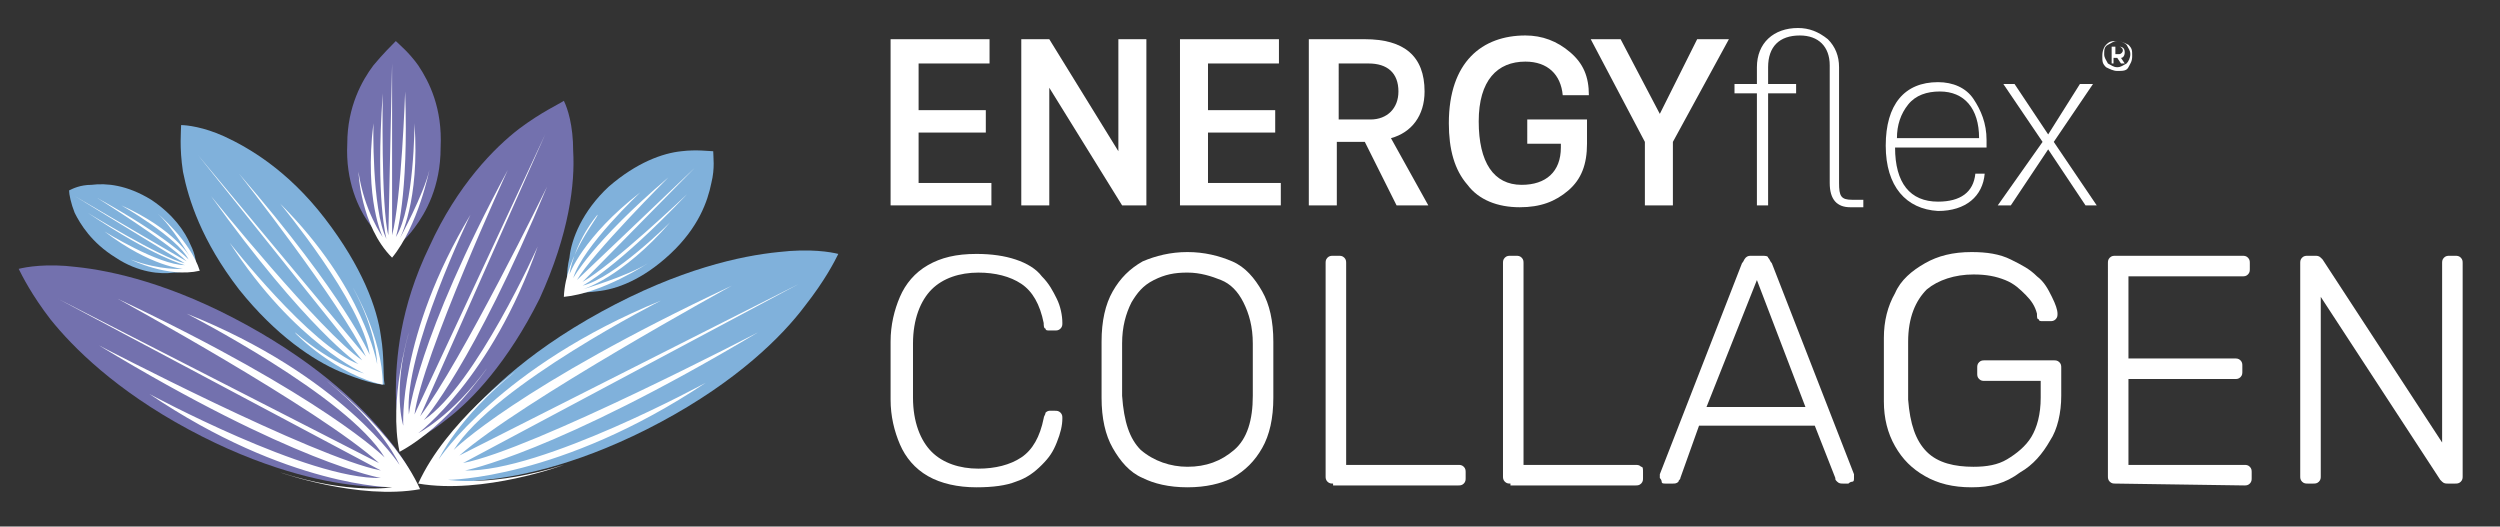 <svg xmlns="http://www.w3.org/2000/svg" xmlns:xlink="http://www.w3.org/1999/xlink" id="Layer_1" x="0px" y="0px" viewBox="0 0 133.9 28.2" style="enable-background:new 0 0 133.9 28.2;" xml:space="preserve">
<rect x="0" y="0" width="133.9" height="28.2" fill="#333333" stroke="none"/>
<style type="text/css">
	.st0{fill:#FFFFFF;}
	.st1{fill:#7371AE;}
	.st2{fill:#80B1DB;}
</style>
<polygon class="st0" points="107,11 109.4,7.6 107.3,4.5 107.9,4.5 109.7,7.2 111.4,4.5 112.1,4.5 110,7.6 112.3,11 111.7,11   109.7,8 107.7,11 "></polygon>
<path class="st0" d="M101,7.8c0-2.2,1-3.4,2.8-3.4c0.8,0,1.5,0.3,1.9,0.9c0.4,0.6,0.7,1.3,0.7,2.2c0,0.2,0,0.3,0,0.4h-4.9  c0,1.9,0.8,2.9,2.3,2.9c1.2,0,1.9-0.5,2-1.5h0.5c-0.1,1.2-1,2-2.5,2C102.1,11.2,101,10,101,7.8 M106,7.4c0-1.6-0.8-2.5-2.1-2.5  c-0.7,0-1.3,0.2-1.7,0.7c-0.4,0.5-0.6,1.1-0.6,1.8H106z"></path>
<path class="st0" d="M98,9.8V3.5c0-1-0.6-1.6-1.6-1.6c-1.1,0-1.7,0.6-1.7,1.7v0.9h1.5V5h-1.5V11h-0.6V5h-1.2V4.5h1.2V3.6  c0-1.3,0.9-2.1,2.2-2.1c0.6,0,1.1,0.2,1.6,0.6c0.4,0.4,0.6,0.9,0.6,1.5v6.2c0,0.7,0.1,0.9,0.7,0.9c0.1,0,0.3,0,0.6,0v0.4  c-0.2,0-0.5,0-0.7,0C98.4,11.1,98,10.7,98,9.8"></path>
<polygon class="st0" points="90.9,2.1 92.6,2.1 89.6,7.6 89.6,11 88.1,11 88.1,7.6 85.2,2.1 86.8,2.1 88.9,6.1 "></polygon>
<path class="st0" d="M81.7,6.4H85v1.3c0,1.1-0.3,1.9-1,2.5c-0.7,0.6-1.5,0.9-2.6,0.9c-1.2,0-2.2-0.4-2.8-1.2c-0.7-0.8-1-1.9-1-3.3  c0-3.3,1.8-4.7,4.1-4.7c0.9,0,1.7,0.3,2.4,0.9c0.7,0.6,1,1.3,1,2.3h-1.4c-0.1-1.1-0.8-1.8-2-1.8c-1.5,0-2.5,1-2.5,3.2  c0,2.2,0.8,3.4,2.3,3.4c1.3,0,2.1-0.7,2.1-2V7.7h-1.8V6.4z"></path>
<path class="st0" d="M76.5,11h-1.7l-1.7-3.4h-1.5V11h-1.5V2.1h3c2.1,0,3.2,0.9,3.2,2.8c0,1.3-0.7,2.2-1.8,2.5L76.5,11z M71.7,6.4  h1.7c0.9,0,1.5-0.6,1.5-1.5c0-1-0.6-1.5-1.6-1.5h-1.6V6.4z"></path>
<polygon class="st0" points="63.2,11 63.2,2.1 68.5,2.1 68.5,3.4 64.7,3.4 64.7,5.9 68.3,5.9 68.3,7.1 64.7,7.1 64.7,9.8 68.6,9.8   68.6,11 "></polygon>
<polygon class="st0" points="54.7,11 54.7,2.1 56.2,2.1 59.9,8.1 59.9,2.1 61.4,2.1 61.4,11 60.1,11 56.2,4.7 56.2,11 "></polygon>
<polygon class="st0" points="47.7,11 47.7,2.1 53,2.1 53,3.4 49.2,3.4 49.2,5.9 52.8,5.9 52.8,7.1 49.2,7.1 49.2,9.8 53.1,9.8   53.1,11 "></polygon>
<path class="st0" d="M112.8,2.4c0.2-0.2,0.3-0.2,0.6-0.2c0.2,0,0.4,0.1,0.6,0.2c0.2,0.2,0.2,0.3,0.2,0.6s-0.1,0.4-0.2,0.6  s-0.3,0.2-0.6,0.2c-0.2,0-0.4-0.1-0.6-0.2c-0.2-0.2-0.2-0.3-0.2-0.6S112.7,2.5,112.8,2.4 M113.4,3.6c0.2,0,0.3-0.1,0.5-0.2  c0.1-0.1,0.2-0.3,0.2-0.5s-0.1-0.3-0.2-0.5c-0.1-0.1-0.3-0.2-0.5-0.2s-0.3,0.1-0.5,0.2s-0.2,0.3-0.2,0.5c0,0.2,0.1,0.3,0.2,0.5  C113.1,3.5,113.2,3.6,113.4,3.6 M113.1,3.4V2.5h0.4c0.2,0,0.3,0.1,0.3,0.3c0,0.2-0.1,0.3-0.2,0.3l0.2,0.3h-0.2l-0.2-0.3h-0.2v0.3  L113.1,3.4L113.1,3.4z M113.3,2.9h0.2c0.1,0,0.2-0.1,0.2-0.2c0-0.1-0.1-0.2-0.2-0.2h-0.2V2.9z"></path>
<g>
	<g>
		<g>
			<path class="st0" d="M52.3,26.1c-1,0-1.9-0.2-2.6-0.6s-1.2-1-1.5-1.7c-0.3-0.7-0.5-1.5-0.5-2.4c0-0.5,0-1,0-1.5     c0-0.5,0-1.1,0-1.6c0-0.9,0.2-1.7,0.5-2.4c0.3-0.7,0.8-1.3,1.5-1.7c0.7-0.4,1.5-0.6,2.6-0.6c0.8,0,1.5,0.1,2.1,0.3     s1.1,0.5,1.4,0.9c0.4,0.4,0.6,0.8,0.8,1.2c0.2,0.4,0.3,0.9,0.3,1.3c0,0.1,0,0.2-0.1,0.3s-0.2,0.1-0.3,0.1h-0.3     c-0.1,0-0.2,0-0.2-0.1c-0.1,0-0.1-0.2-0.1-0.3c-0.2-1-0.6-1.7-1.2-2.1s-1.4-0.6-2.3-0.6c-1,0-1.9,0.3-2.5,0.9     c-0.6,0.6-1,1.6-1,2.9c0,1,0,1.9,0,2.9c0,1.3,0.4,2.3,1,2.9s1.5,0.9,2.5,0.9c0.9,0,1.7-0.2,2.3-0.6c0.6-0.4,1-1.1,1.2-2.1     c0-0.1,0.1-0.2,0.1-0.3c0.1-0.1,0.2-0.1,0.2-0.1h0.3c0.1,0,0.2,0,0.3,0.1c0.1,0.1,0.1,0.2,0.1,0.3c0,0.4-0.1,0.8-0.3,1.3     s-0.4,0.8-0.8,1.2c-0.4,0.4-0.8,0.7-1.4,0.9C53.9,26,53.2,26.1,52.3,26.1z"></path>
			<path class="st0" d="M63.6,26.1c-1,0-1.8-0.2-2.4-0.5c-0.7-0.3-1.2-0.9-1.6-1.6s-0.6-1.6-0.6-2.7c0-0.5,0-1,0-1.5s0-0.9,0-1.5     c0-1.1,0.2-2,0.6-2.7c0.4-0.7,0.9-1.2,1.6-1.6c0.7-0.3,1.5-0.5,2.4-0.5s1.7,0.2,2.4,0.5c0.7,0.3,1.2,0.9,1.6,1.6     c0.4,0.7,0.6,1.6,0.6,2.7c0,0.5,0,1,0,1.5s0,0.9,0,1.5c0,1.1-0.2,2-0.6,2.7s-0.9,1.2-1.6,1.6C65.4,25.9,64.6,26.1,63.6,26.1z      M63.6,25c1,0,1.8-0.3,2.5-0.9s1-1.6,1-2.9c0-0.5,0-1,0-1.4s0-0.8,0-1.4c0-0.9-0.2-1.6-0.5-2.2c-0.3-0.6-0.7-1-1.2-1.2     s-1.1-0.4-1.8-0.4c-0.7,0-1.2,0.1-1.8,0.4s-0.9,0.7-1.2,1.2c-0.3,0.6-0.5,1.3-0.5,2.2c0,0.5,0,1,0,1.4s0,0.9,0,1.4     c0.1,1.4,0.4,2.3,1,2.9C61.8,24.7,62.7,25,63.6,25z"></path>
			<path class="st0" d="M71.4,25.9c-0.1,0-0.2,0-0.3-0.1c-0.1-0.1-0.1-0.2-0.1-0.3V14.1c0-0.1,0-0.2,0.1-0.3s0.2-0.1,0.3-0.1h0.3     c0.1,0,0.2,0,0.3,0.1c0.1,0.1,0.1,0.2,0.1,0.3v10.8h6c0.1,0,0.2,0,0.3,0.1c0.1,0.1,0.1,0.2,0.1,0.3v0.3c0,0.1,0,0.2-0.1,0.3     s-0.2,0.1-0.3,0.1H71.4z"></path>
			<path class="st0" d="M80.9,25.9c-0.1,0-0.2,0-0.3-0.1c-0.1-0.1-0.1-0.2-0.1-0.3V14.1c0-0.1,0-0.2,0.1-0.3s0.2-0.1,0.3-0.1h0.3     c0.1,0,0.2,0,0.3,0.1c0.1,0.1,0.1,0.2,0.1,0.3v10.8h6c0.1,0,0.2,0,0.3,0.1C88,25,88,25.1,88,25.3v0.3c0,0.1,0,0.2-0.1,0.3     s-0.2,0.1-0.3,0.1H80.9z"></path>
			<path class="st0" d="M89.2,25.9c-0.1,0-0.2,0-0.2-0.1s-0.1-0.2-0.1-0.2c0-0.1,0-0.1,0-0.2l4.4-11.3c0.1-0.1,0.1-0.2,0.2-0.3     c0.1-0.1,0.2-0.1,0.3-0.1h0.6c0.1,0,0.3,0,0.3,0.1c0.1,0.1,0.1,0.2,0.2,0.3l4.4,11.3c0,0.1,0,0.1,0,0.2c0,0.1,0,0.2-0.1,0.2     s-0.2,0.1-0.2,0.1h-0.3c-0.1,0-0.2,0-0.3-0.1c-0.1-0.1-0.1-0.1-0.1-0.2l-1.1-2.8H91L90,25.6c0,0.1-0.1,0.1-0.1,0.2     c-0.1,0.1-0.2,0.1-0.3,0.1H89.2z M91.4,21.8h5.3L94.1,15L91.4,21.8z"></path>
			<path class="st0" d="M105.6,26.1c-1,0-1.8-0.2-2.5-0.6s-1.2-0.9-1.6-1.6s-0.6-1.5-0.6-2.4c0-0.5,0-1.1,0-1.7s0-1.1,0-1.7     c0-0.9,0.2-1.7,0.6-2.4c0.3-0.7,0.9-1.2,1.6-1.6c0.7-0.4,1.5-0.6,2.5-0.6c0.8,0,1.5,0.1,2.1,0.4s1,0.5,1.4,0.9     c0.4,0.3,0.6,0.7,0.8,1.1c0.2,0.4,0.3,0.7,0.3,0.9c0,0.1,0,0.2-0.1,0.3s-0.2,0.1-0.3,0.1h-0.4c-0.1,0-0.2,0-0.2-0.1     c-0.1,0-0.1-0.1-0.1-0.3c-0.1-0.4-0.3-0.7-0.6-1c-0.3-0.3-0.6-0.6-1.1-0.8s-1-0.3-1.7-0.3c-1,0-1.9,0.3-2.5,0.8     c-0.6,0.6-1,1.5-1,2.8c0,1,0,2.1,0,3.1c0.1,1.3,0.4,2.2,1,2.8c0.6,0.6,1.5,0.8,2.5,0.8c0.7,0,1.3-0.1,1.8-0.4     c0.5-0.3,1-0.7,1.3-1.2c0.3-0.5,0.5-1.2,0.5-2.1v-0.9h-3c-0.1,0-0.2,0-0.3-0.1c-0.1-0.1-0.1-0.2-0.1-0.3v-0.3     c0-0.1,0-0.2,0.1-0.3c0.1-0.1,0.2-0.1,0.3-0.1h3.7c0.1,0,0.2,0,0.3,0.1s0.1,0.2,0.1,0.3v1.5c0,0.9-0.2,1.8-0.6,2.4     c-0.4,0.7-0.9,1.3-1.6,1.7C107.4,25.9,106.6,26.1,105.6,26.1z"></path>
			<path class="st0" d="M113.3,25.9c-0.1,0-0.2,0-0.3-0.1c-0.1-0.1-0.1-0.2-0.1-0.3V14.1c0-0.1,0-0.2,0.1-0.3s0.2-0.1,0.3-0.1h6.8     c0.1,0,0.2,0,0.3,0.1c0.1,0.1,0.1,0.2,0.1,0.3v0.3c0,0.1,0,0.2-0.1,0.3s-0.2,0.1-0.3,0.1H114v4.4h5.7c0.1,0,0.2,0,0.3,0.1     s0.1,0.2,0.1,0.3v0.3c0,0.1,0,0.2-0.1,0.3s-0.2,0.1-0.3,0.1H114v4.6h6.2c0.1,0,0.2,0,0.3,0.1s0.1,0.2,0.1,0.3v0.3     c0,0.1,0,0.2-0.1,0.3s-0.2,0.1-0.3,0.1L113.3,25.9L113.3,25.9z"></path>
			<path class="st0" d="M123.6,25.9c-0.1,0-0.2,0-0.3-0.1c-0.1-0.1-0.1-0.2-0.1-0.3V14.1c0-0.1,0-0.2,0.1-0.3s0.2-0.1,0.3-0.1h0.4     c0.1,0,0.2,0,0.3,0.1s0.1,0.1,0.1,0.1l6.4,9.8v-9.6c0-0.1,0-0.2,0.1-0.3s0.2-0.1,0.3-0.1h0.3c0.1,0,0.2,0,0.3,0.1     c0.1,0.1,0.1,0.2,0.1,0.3v11.4c0,0.1,0,0.2-0.1,0.3s-0.2,0.1-0.3,0.1h-0.4c-0.1,0-0.2,0-0.3-0.1s-0.1-0.1-0.1-0.1l-6.4-9.8v9.6     c0,0.1,0,0.2-0.1,0.3s-0.2,0.1-0.3,0.1L123.6,25.9L123.6,25.9z"></path>
		</g>
	</g>
</g>
<g>
	<path class="st1" d="M20.7,23.4c-1.2-1.5-3.5-3.8-7.5-6c-4-2.2-7.2-2.9-9.1-3.1c-1.6-0.2-2.7,0-3.1,0.1c0.2,0.4,0.7,1.4,1.7,2.7   c1.2,1.5,3.5,3.8,7.4,5.9c3.9,2.1,7.1,2.8,9,3c1.7,0.2,2.8,0,3.2,0C22.2,25.7,21.8,24.7,20.7,23.4"></path>
	<path class="st0" d="M22.5,26.2c-1.4-3.1-5-5.8-5-5.8c3,2.4,3.9,4.5,3.9,4.5s-3.1-4.8-11.4-8.1c0,0,8.6,4.4,10.6,7.7   c0,0-3.3-3.3-14.3-8.5c0,0,10.8,5.9,14,8.8L3.1,16l17.3,9.2c-3.6-0.7-15.1-6.7-15.1-6.7c10.4,6.3,15.1,7.1,15.1,7.1   c-3.9,0.1-12.4-4.5-12.4-4.5c7.4,5,13,5,13,5s-2.3,0.4-6-0.8C15,25.3,19.2,26.8,22.5,26.2L22.5,26.2z"></path>
	<path class="st1" d="M24,22.4c1.3-1,3.2-3,4.9-6.4c1.6-3.5,1.9-6.2,1.8-7.9c0-1.4-0.3-2.3-0.5-2.7C29.9,5.6,29,6,27.8,6.9   c-1.3,1-3.3,3-4.8,6.3c-1.6,3.3-1.8,6.1-1.8,7.8c0,1.4,0.3,2.4,0.4,2.8C22,23.7,22.9,23.3,24,22.4"></path>
	<path class="st0" d="M21.4,24.2c2.6-1.4,4.7-4.5,4.7-4.5c-1.9,2.6-3.7,3.5-3.7,3.5s3.9-2.9,6.4-10c0,0-3.3,7.4-6.1,9.3   c0,0,2.6-2.9,6.6-12.5c0,0-4.6,9.4-6.8,12.3l6.7-15.1l-7,15c0.4-3.1,5-13.1,5-13.1c-4.9,9.1-5.3,13.1-5.3,13.1   c-0.3-3.3,3.3-10.7,3.3-10.7c-3.9,6.5-3.6,11.3-3.6,11.3S21,21,21.9,17.8C21.9,17.8,20.8,21.4,21.4,24.2L21.4,24.2z"></path>
	<path class="st1" d="M22.2,12.2c0.6-0.8,1.4-2.2,1.4-4.3c0.1-2.1-0.6-3.5-1.2-4.4c-0.5-0.7-1-1.1-1.2-1.3C21,2.4,20.5,2.9,20,3.5   c-0.6,0.8-1.4,2.2-1.4,4.2c-0.1,2,0.6,3.5,1.2,4.3c0.5,0.7,1,1.2,1.2,1.3C21.1,13.3,21.7,12.9,22.2,12.2"></path>
	<path class="st0" d="M21,13.8c1.4-1.7,2-4.7,2-4.7c-0.3,1.3-1.6,3.7-1.6,3.7s1.1-2,0.8-6.2c0,0,0,4.5-1,6.1c0,0,0.7-2.1,0.5-7.8   c0,0-0.2,5.8-0.7,7.7l0-9.2l-0.2,9.2C20.4,11.1,20.5,5,20.5,5c-0.4,5.7,0.2,7.8,0.2,7.8C19.9,11.2,20,6.6,20,6.6   c-0.5,4.1,0.5,6.1,0.5,6.1s-1-1.4-1.3-3.5C19.2,9.2,19.3,12.1,21,13.8L21,13.8z"></path>
	<path class="st2" d="M32,15.6c1-0.1,2.4-0.6,3.9-2c1.5-1.4,2-2.8,2.2-3.8c0.2-0.8,0.1-1.4,0.1-1.7c-0.2,0-0.9-0.1-1.7,0   c-1,0.1-2.4,0.6-3.9,1.9c-1.4,1.3-2,2.8-2.1,3.8c-0.2,0.8-0.1,1.5-0.1,1.7C30.6,15.7,31.2,15.7,32,15.6"></path>
	<path class="st0" d="M30.2,15.9c2.1-0.2,4.5-1.8,4.5-1.8c-1.1,0.7-3.5,1.4-3.5,1.4s2.1-0.6,4.7-3.6c0,0-3,3-4.7,3.4   c0,0,1.8-0.9,5.6-4.9c0,0-4,3.8-5.6,4.7L37.2,9l-6.3,6c0.8-1.4,4.9-5.5,4.9-5.5c-4.1,3.5-5.1,5.4-5.1,5.4c0.5-1.7,3.6-4.6,3.6-4.6   c-3.1,2.4-3.8,4.4-3.8,4.4s0.2-1.6,1.5-3.2C32.1,11.6,30.3,13.6,30.2,15.9L30.2,15.9z"></path>
	<path class="st2" d="M10.2,13.1c-0.3-0.7-0.9-1.6-2.1-2.4C6.8,9.9,5.7,9.8,4.9,9.9c-0.6,0-1,0.2-1.2,0.3c0,0.2,0.1,0.7,0.3,1.2   C4.3,12,4.9,13,6.2,13.8c1.2,0.8,2.4,0.9,3.1,0.8c0.6,0,1.1-0.2,1.2-0.3C10.5,14.1,10.5,13.7,10.2,13.1"></path>
	<path class="st0" d="M10.7,14.5c-0.5-1.6-2.3-3.1-2.3-3.1c0.8,0.7,1.8,2.4,1.8,2.4S9.4,12.3,6.5,11c0,0,3,1.7,3.6,2.9   c0,0-1.1-1.2-4.9-3.3c0,0,3.7,2.3,4.8,3.4l-6-3.5l5.9,3.6c-1.3-0.3-5.2-2.7-5.2-2.7c3.6,2.4,5.2,2.8,5.2,2.8   c-1.4,0-4.3-1.8-4.3-1.8c2.5,1.9,4.2,2,4.2,2S8.6,14.5,7,13.9C7,13.9,9,14.9,10.7,14.5L10.7,14.5z"></path>
	<path class="st2" d="M22.7,25.7c0.4,0.1,1.6,0.2,3.3,0c2-0.2,5.3-0.9,9.4-3.1c4.1-2.2,6.5-4.6,7.7-6.2c1.1-1.4,1.6-2.4,1.8-2.8   c-0.4-0.1-1.5-0.3-3.2-0.1c-2,0.2-5.3,0.9-9.5,3.2C28,19,25.7,21.4,24.4,23C23.4,24.3,22.9,25.3,22.7,25.7"></path>
	<path class="st0" d="M22.4,25.9c1.5-3.3,5.2-6,5.2-6c-3.1,2.5-4.1,4.7-4.1,4.7s3.3-5,11.9-8.5c0,0-8.9,4.5-11.1,8   c0,0,3.4-3.4,14.9-8.8c0,0-11.3,6.2-14.6,9.1l18.2-9.2l-18,9.6c3.7-0.7,15.8-7,15.8-7c-10.9,6.5-15.7,7.4-15.7,7.4   c4.1,0.1,12.9-4.7,12.9-4.7C30,25.7,24,25.7,24,25.7s2.4,0.4,6.2-0.8C30.2,24.9,25.9,26.5,22.4,25.9L22.4,25.9z"></path>
	<path class="st2" d="M20.4,18c-0.2-1.5-1-3.7-3-6.3c-2-2.6-4.1-3.8-5.4-4.4c-1.1-0.5-2-0.6-2.3-0.6c0,0.3-0.1,1.2,0.1,2.5   c0.3,1.5,1,3.7,3,6.3c2,2.5,4,3.8,5.4,4.4c1.2,0.5,2,0.7,2.4,0.7C20.5,20.1,20.6,19.2,20.4,18"></path>
	<path class="st0" d="M20.5,20.6c0-2.5-1.6-5.2-1.6-5.2c1.3,2.4,1.3,4.1,1.3,4.1s-0.7-4.1-5.2-8.6c0,0,4.4,5.3,4.8,8.1   c0,0-1.3-3.1-7-9.7c0,0,5.5,7,6.8,9.8l-9-10.8l8.8,11c-2.2-1.5-8.1-8.8-8.1-8.8c5.1,7.1,7.9,9,7.9,9c-2.6-1-6.9-6.5-6.9-6.5   c3.5,5.4,7.2,7,7.2,7s-1.6-0.4-3.7-2.2C15.8,17.9,18.1,20.1,20.5,20.6L20.5,20.6z"></path>
</g>
</svg>